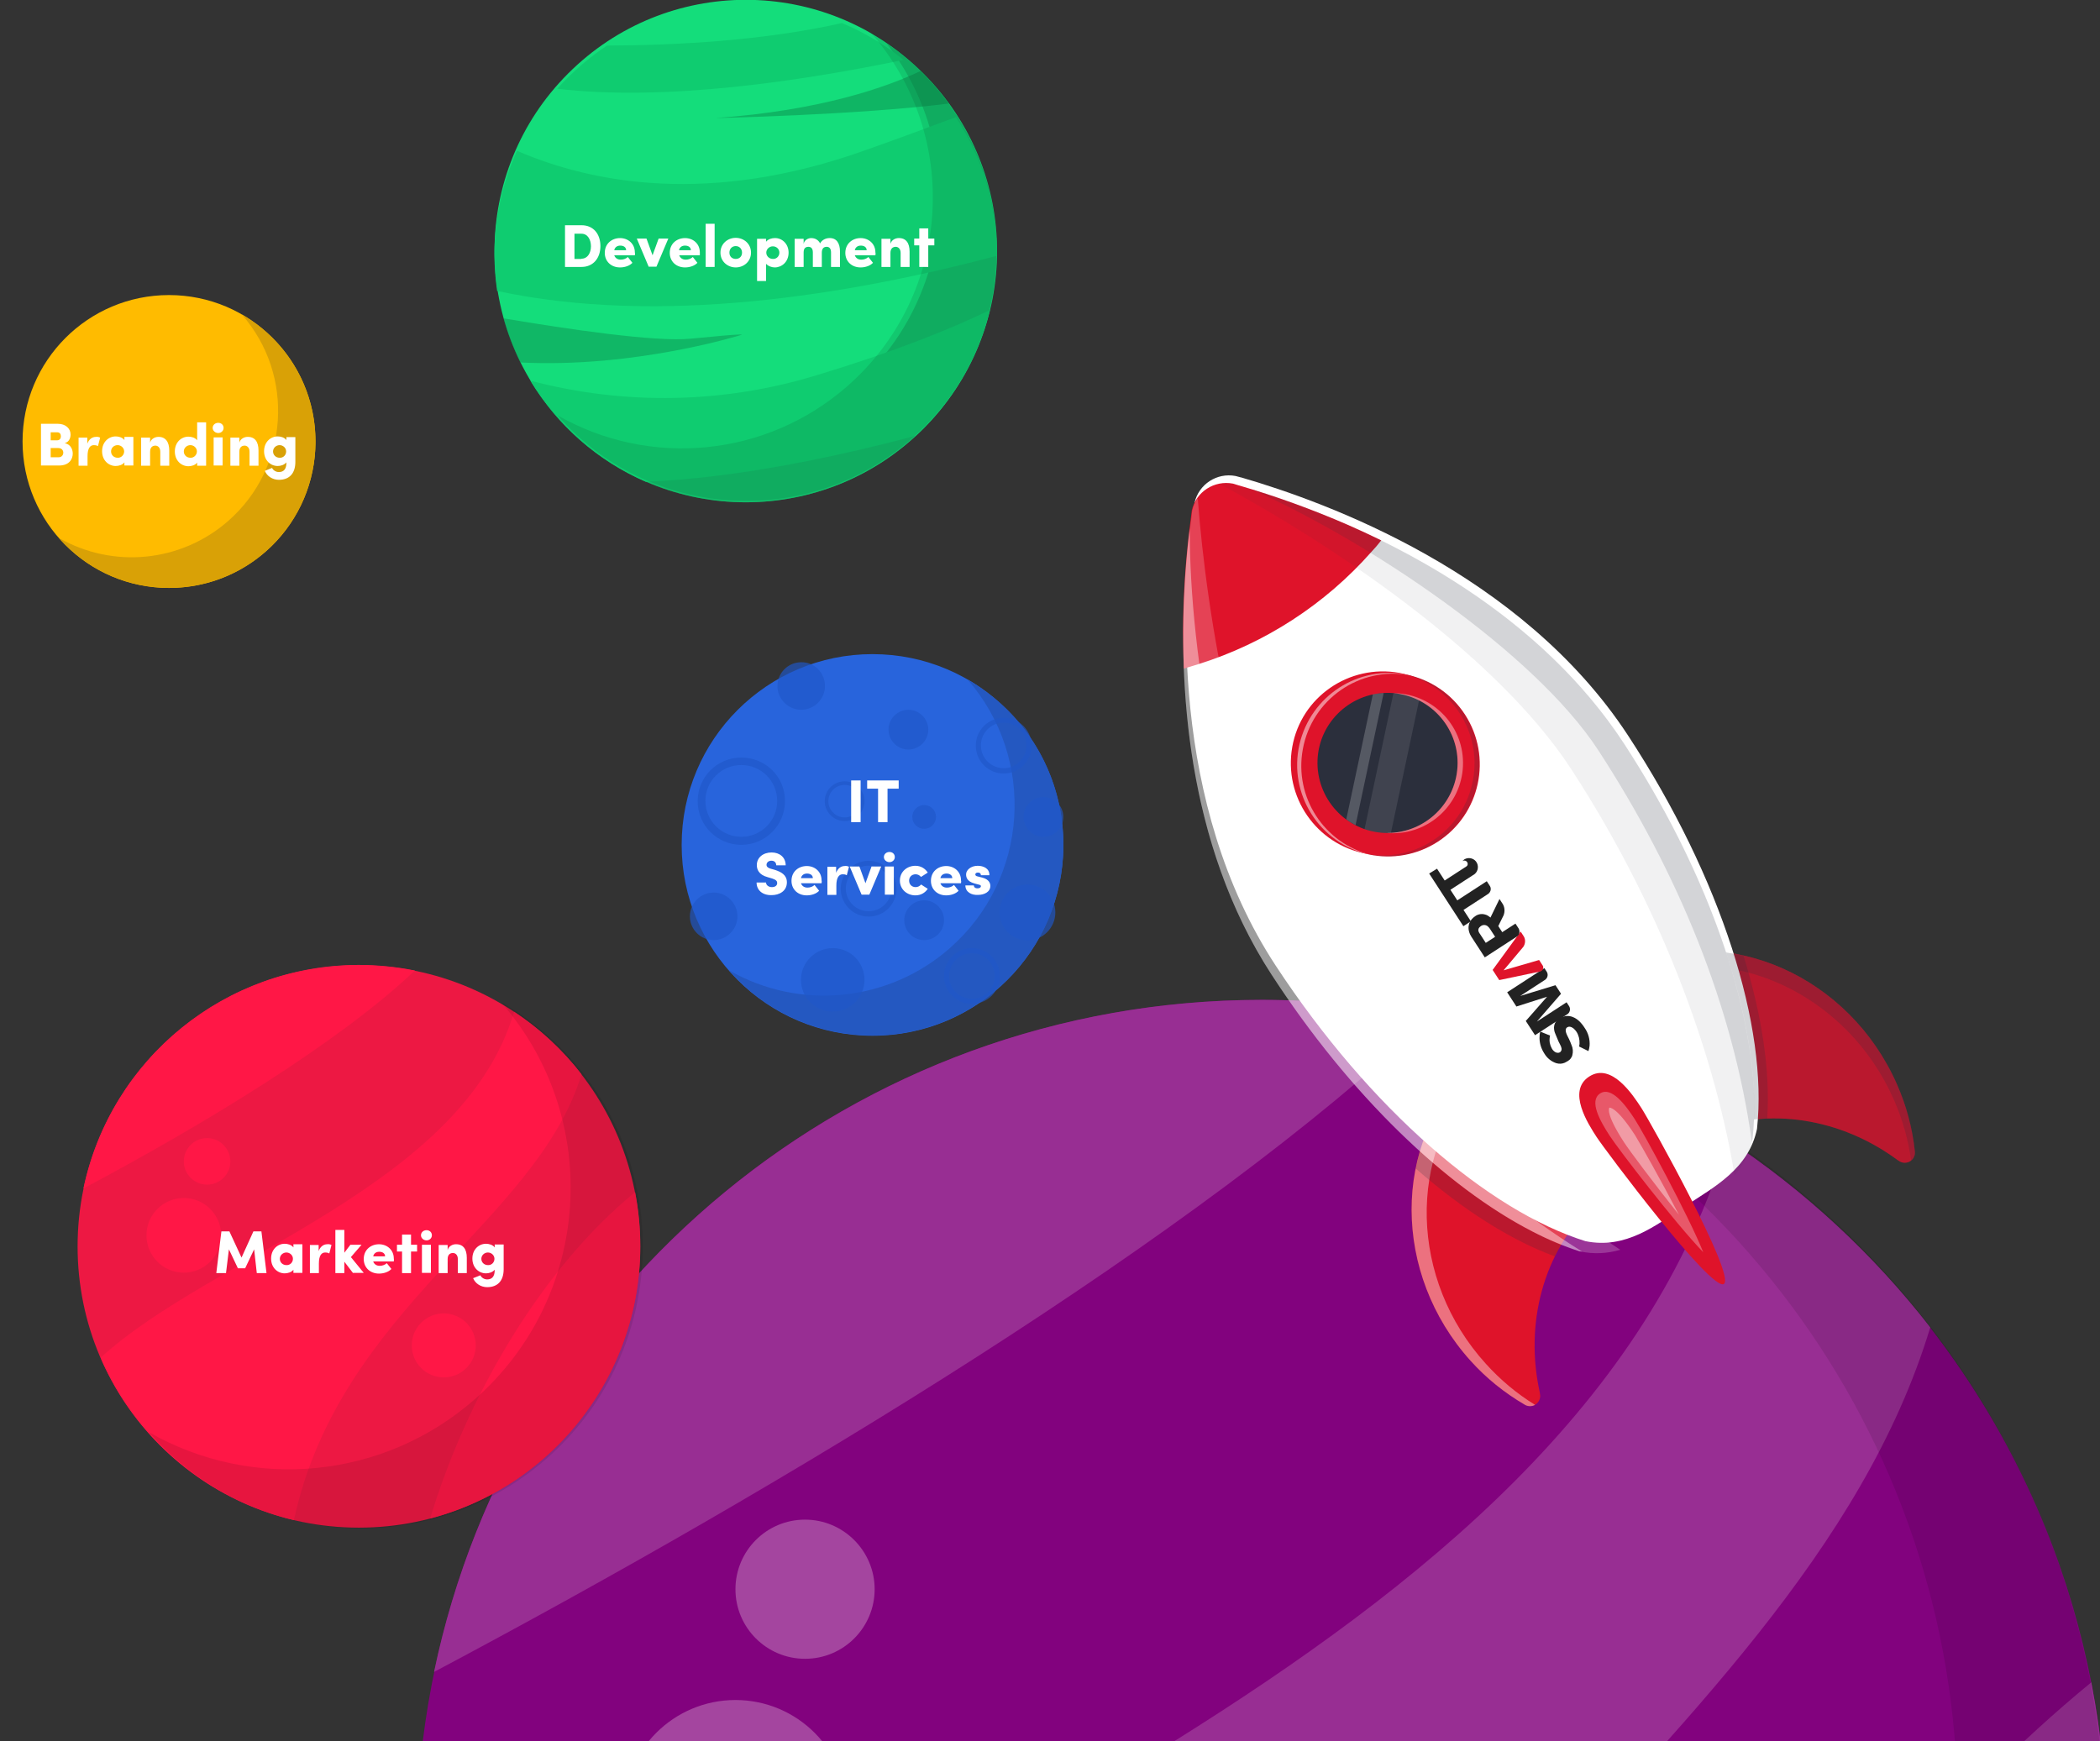 <?xml version="1.0" encoding="utf-8"?>
<!-- Generator: Adobe Illustrator 24.2.0, SVG Export Plug-In . SVG Version: 6.00 Build 0)  -->
<svg version="1.1" id="Layer_1" xmlns="http://www.w3.org/2000/svg" xmlns:xlink="http://www.w3.org/1999/xlink" x="0px" y="0px"
	 viewBox="0 0 866 718.1" enable-background="new 0 0 866 718.1" xml:space="preserve">
<rect x="0" y="0" width="866" height="718.1" fill="#333333" stroke="none"/>
<g id="Group_5718" transform="translate(11558 11258)">
	<g id="Group_5011" transform="translate(1206 1714.548)">
		<g transform="matrix(1, 0, 0, 1, -285.5, -320.05)">
			<circle id="Ellipse_678-3" fill="#2864DC" cx="-12118.7" cy="-12304" r="78.7"/>
		</g>
		<path id="Path_10021" fill="#2458C1" d="M-12365.1-12692.4c28.6,32.7,25.4,82.4-7.3,111c-25.2,22.1-61.7,25.8-90.9,9.1
			c28.6,32.7,78.3,36,111,7.3c32.7-28.6,36-78.3,7.3-111C-12350.8-12682.5-12357.6-12688-12365.1-12692.4z"/>
		<path id="Path_10052" opacity="0.676" fill="#2058C9" enable-background="new    " d="M-12458.3-12660.1c-10,0-18,8.1-18,18
			c0,10,8.1,18,18,18c10,0,18-8.1,18-18c0,0,0,0,0,0C-12440.2-12652.1-12448.3-12660.1-12458.3-12660.1z M-12458.3-12627.4
			c-8.1,0-14.8-6.6-14.8-14.8s6.6-14.8,14.8-14.8s14.8,6.6,14.8,14.8c0,0,0,0,0,0C-12443.5-12634-12450.1-12627.4-12458.3-12627.4
			L-12458.3-12627.4z"/>
		<path id="Path_10053" opacity="0.676" fill="#2058C9" enable-background="new    " d="M-12350.1-12676.5
			c-6.3,0-11.5,5.1-11.5,11.5c0,6.3,5.1,11.5,11.5,11.5c6.3,0,11.5-5.1,11.5-11.5c0,0,0,0,0,0
			C-12338.6-12671.4-12343.8-12676.5-12350.1-12676.5C-12350.1-12676.5-12350.1-12676.5-12350.1-12676.5z M-12350.1-12655.7
			c-5.2,0-9.4-4.2-9.4-9.4c0-5.2,4.2-9.4,9.4-9.4s9.4,4.2,9.4,9.4l0,0C-12340.7-12659.9-12344.9-12655.7-12350.1-12655.7z"/>
		<path id="Path_10054" opacity="0.676" fill="#2058C9" enable-background="new    " d="M-12363.2-12581.5
			c-6.3,0-11.5,5.1-11.5,11.5s5.1,11.5,11.5,11.5s11.5-5.1,11.5-11.5S-12356.9-12581.5-12363.2-12581.5L-12363.2-12581.5z
			 M-12363.2-12560.6c-5.2,0-9.4-4.2-9.4-9.4c0-5.2,4.2-9.4,9.4-9.4c5.2,0,9.4,4.2,9.4,9.4S-12358-12560.6-12363.2-12560.6z"/>
		<path id="Path_10055" opacity="0.676" fill="#2058C9" enable-background="new    " d="M-12405.8-12617.5
			c-6.3,0-11.5,5.1-11.5,11.5c0,6.3,5.1,11.5,11.5,11.5s11.5-5.1,11.5-11.5C-12394.3-12612.4-12399.5-12617.5-12405.8-12617.5
			L-12405.8-12617.5z M-12405.8-12596.7c-5.2,0-9.4-4.2-9.4-9.4c0-5.2,4.2-9.4,9.4-9.4s9.4,4.2,9.4,9.4
			C-12396.4-12600.9-12400.6-12596.7-12405.8-12596.7C-12405.8-12596.7-12405.8-12596.7-12405.8-12596.7L-12405.8-12596.7z"/>
		<path id="Path_10056" opacity="0.676" fill="#2058C9" enable-background="new    " d="M-12415.7-12650.3c-4.5,0-8.2,3.7-8.2,8.2
			c0,4.5,3.7,8.2,8.2,8.2c4.5,0,8.2-3.7,8.2-8.2S-12411.1-12650.3-12415.7-12650.3L-12415.7-12650.3z M-12415.7-12635.4
			c-3.7,0-6.7-3-6.7-6.7s3-6.7,6.7-6.7s6.7,3,6.7,6.7c0,0,0,0,0,0C-12409-12638.4-12412-12635.4-12415.7-12635.4L-12415.7-12635.4z"
			/>
		<path id="Path_10057" opacity="0.676" fill="#2058C9" enable-background="new    " d="M-12459.9-12594.6c0,5.4-4.4,9.8-9.8,9.8
			c-5.4,0-9.8-4.4-9.8-9.8c0-5.4,4.4-9.8,9.8-9.8l0,0C-12464.3-12604.4-12459.9-12600-12459.9-12594.6z"/>
		<path id="Path_10058" opacity="0.676" fill="#2058C9" enable-background="new    " d="M-12381.2-12671.6c0,4.5-3.7,8.2-8.2,8.2
			c-4.5,0-8.2-3.7-8.2-8.2c0-4.5,3.7-8.2,8.2-8.2C-12384.9-12679.8-12381.2-12676.1-12381.2-12671.6
			C-12381.2-12671.6-12381.2-12671.6-12381.2-12671.6z"/>
		<circle id="Ellipse_683" opacity="0.676" fill="#2058C9" enable-background="new    " cx="-12382.9" cy="-12593" r="8.2"/>
		<path id="Path_10059" opacity="0.676" fill="#2058C9" enable-background="new    " d="M-12378-12635.6c0,2.7-2.2,4.9-4.9,4.9
			s-4.9-2.2-4.9-4.9c0-2.7,2.2-4.9,4.9-4.9l0,0C-12380.2-12640.5-12378-12638.3-12378-12635.6z"/>
		<path id="Path_10060" opacity="0.676" fill="#2058C9" enable-background="new    " d="M-12407.5-12568.4c0,7.2-5.9,13.1-13.1,13.1
			c-7.2,0-13.1-5.9-13.1-13.1c0-7.2,5.9-13.1,13.1-13.1C-12413.3-12581.5-12407.5-12575.6-12407.5-12568.4
			C-12407.5-12568.4-12407.5-12568.4-12407.5-12568.4z"/>
		<path id="Path_10061" opacity="0.676" fill="#2058C9" enable-background="new    " d="M-12328.8-12596.2c0,6.3-5.1,11.5-11.5,11.5
			c-6.3,0-11.5-5.1-11.5-11.5c0-6.3,5.1-11.5,11.5-11.5S-12328.8-12602.6-12328.8-12596.2
			C-12328.8-12596.2-12328.8-12596.2-12328.8-12596.2z"/>
		<path id="Path_10062" opacity="0.676" fill="#2058C9" enable-background="new    " d="M-12325.5-12635.6c0,4.5-3.7,8.2-8.2,8.2
			c-4.5,0-8.2-3.7-8.2-8.2c0-4.5,3.7-8.2,8.2-8.2C-12329.2-12643.8-12325.5-12640.1-12325.5-12635.6
			C-12325.5-12635.6-12325.5-12635.6-12325.5-12635.6z"/>
		<path id="Path_10063" opacity="0.676" fill="#2058C9" enable-background="new    " d="M-12423.8-12689.6c0,5.4-4.4,9.8-9.8,9.8
			c-5.4,0-9.8-4.4-9.8-9.8c0-5.4,4.4-9.8,9.8-9.8c0,0,0,0,0,0C-12428.2-12699.5-12423.8-12695.1-12423.8-12689.6L-12423.8-12689.6z"
			/>
	</g>
	<g>
		<g id="Mask_Group_7" transform="translate(-8995.9 -12941.809)">
			<g id="Group_5003" transform="translate(9960.186 14666.692)">
				<g id="Group_5002" transform="translate(0 0)">
					<g transform="matrix(1, 0, 0, 1, -43.79, -330.38)">
						<path id="Path_10081-2" fill="#82027E" d="M-12204.7-12138c136.1-136.1,356.9-136.1,493,0c136.1,136.1,136.1,356.9,0,493
							s-356.9,136.1-493,0S-12340.8-12001.9-12204.7-12138z"/>
					</g>
					<g transform="matrix(1, 0, 0, 1, -43.79, -330.38)">
						<path id="Path_10034-3" fill="#982E93" d="M-11616.1-11958.6c-119.9,98.4-210.3,259.8-253.8,404.5
							c149.8-39.1,260.3-175.3,260.3-337.3C-11609.6-11914-11611.8-11936.5-11616.1-11958.6z M-11958.2-12240.1
							c-168.1,0-308.3,118.9-341.3,277.2c145-77,315.6-179.8,410.8-270.3C-11911.6-12237.8-11934.9-12240.1-11958.2-12240.1z
							 M-11766-12182.4c-63.6,216.4-375.1,302.7-512.4,428.8c43.1,99.9,131.6,175.6,239.5,201.2c57.2-263.7,301.1-369.9,356.4-552.6
							C-11705.9-12135.1-11734.1-12161.3-11766-12182.4L-11766-12182.4z"/>
					</g>
					<path id="Path_10035" fill="#A4459F" d="M-12190.3-12356.1c-15.9,0-28.7,12.9-28.7,28.7c0,15.9,12.9,28.7,28.7,28.7
						c15.9,0,28.7-12.9,28.7-28.7c0,0,0,0,0,0C-12161.6-12343.2-12174.5-12356.1-12190.3-12356.1
						C-12190.3-12356.1-12190.3-12356.1-12190.3-12356.1z M-12219-12281.7c-25.5,0-46.2,20.7-46.2,46.2c0,25.5,20.7,46.2,46.2,46.2
						c25.5,0,46.2-20.7,46.2-46.2S-12193.5-12281.7-12219-12281.7L-12219-12281.7z M-11897.1-12138.6c-22,0-39.8,17.8-39.8,39.8
						c0,22,17.8,39.8,39.8,39.8c22,0,39.8-17.8,39.8-39.8C-11857.3-12120.8-11875.1-12138.6-11897.1-12138.6
						C-11897.1-12138.6-11897.1-12138.6-11897.1-12138.6L-11897.1-12138.6z"/>
				</g>
				<path id="Path_10046" opacity="0.1" enable-background="new    " d="M-11959-12569.3c141.4,44.4,244,176.5,244,332.6
					c0,192.5-156.1,348.6-348.6,348.6c-14.6,0-29.2-0.9-43.7-2.7c33.8,10.6,69.1,16,104.6,16c192.5,0,348.6-156.1,348.6-348.6
					C-11654-12401.2-11787.1-12547.8-11959-12569.3z"/>
			</g>
		</g>
	</g>
	<g id="Group_5012" transform="translate(937 1569.279)">
		<g transform="matrix(1, 0, 0, 1, -16.5, -174.78)">
			<circle id="Ellipse_678-4" fill="#FFBB00" cx="-12408.8" cy="-12470.4" r="60.4"/>
		</g>
		<path id="Path_10021-2" fill="#D9A106" d="M-12395.3-12697.6c22,25.1,19.5,63.2-5.6,85.2c-19.4,17-47.4,19.8-69.8,7
			c22,25.1,60.1,27.6,85.2,5.7c25.1-22,27.6-60.1,5.7-85.2C-12384.3-12690-12389.5-12694.3-12395.3-12697.6z"/>
	</g>
	<g id="Group_5048" transform="translate(921 1806.915)">
		<g transform="matrix(1, 0, 0, 1, -0.5, -412.42)">
			<path id="Path_10064-2" fill="#ED1843" d="M-12330.5-12254.4c64.1,0,116,51.9,116,116c0,64.1-51.9,116-116,116
				c-64.1,0-116-51.9-116-116C-12446.5-12202.5-12394.5-12254.4-12330.5-12254.4z"/>
		</g>
		<g transform="matrix(1, 0, 0, 1, -0.5, -412.42)">
			<path id="Path_10034-4" fill="#FF1746" d="M-12216.6-12160.8c-39.9,32.7-70,86.4-84.5,134.6
				C-12241.8-12041.8-12204.9-12100.7-12216.6-12160.8z M-12330.5-12254.5c-54.9,0-102.3,38.5-113.6,92.2
				c48.2-25.6,105-59.8,136.7-89.9C-12315-12253.7-12322.7-12254.5-12330.5-12254.5L-12330.5-12254.5z M-12266.5-12235.2
				c-21.2,72-124.8,100.7-170.5,142.7c14.5,33.6,44.1,58.4,79.7,67c19-87.7,100.2-123.1,118.6-183.9
				C-12246.5-12219.5-12255.9-12228.2-12266.5-12235.2L-12266.5-12235.2z"/>
		</g>
		<path id="Path_10035-2" fill="#FF1746" d="M-12393.6-12595.5c-5.3,0-9.6,4.3-9.6,9.6s4.3,9.6,9.6,9.6s9.6-4.3,9.6-9.6l0,0
			C-12384.1-12591.2-12388.3-12595.5-12393.6-12595.5z M-12403.2-12570.8c-8.5,0-15.4,6.9-15.4,15.4c0,8.5,6.9,15.4,15.4,15.4
			c8.5,0,15.4-6.9,15.4-15.4C-12387.8-12563.9-12394.7-12570.8-12403.2-12570.8L-12403.2-12570.8z M-12296-12523.2
			c-7.3,0-13.2,5.9-13.2,13.2c0,7.3,5.9,13.2,13.2,13.2c7.3,0,13.2-5.9,13.2-13.2C-12282.8-12517.2-12288.7-12523.2-12296-12523.2
			C-12296-12523.2-12296-12523.2-12296-12523.2L-12296-12523.2z"/>
		<path id="Path_10076" opacity="9.500000e-02" enable-background="new    " d="M-12272.5-12651.7c42.3,48.3,37.5,121.7-10.8,164
			c-37.3,32.7-91.2,38.1-134.3,13.5c42.3,48.3,115.7,53.2,164,10.9s53.2-115.7,10.9-164
			C-12251.2-12637-12261.3-12645.3-12272.5-12651.7z"/>
	</g>
	<g id="_6" transform="translate(1098 1414)">
		<g id="Group_4991" transform="translate(0 0)">
			<g transform="matrix(1, 0, 0, 1, -177.5, -19.5)">
				<path id="Path_10051-2" fill="#14DD7B" d="M-12244.2-12622.2c40.5-40.5,106-40.5,146.5,0c40.5,40.5,40.5,106,0,146.5
					c-40.5,40.5-106,40.5-146.5,0S-12284.7-12581.7-12244.2-12622.2C-12244.2-12622.2-12244.2-12622.2-12244.2-12622.2z"/>
			</g>
			<path id="Path_10003" opacity="0.415" fill="#0F9353" enable-background="new    " d="M-12290.5-12654.2
				c35.3,45.1,27.3,110.2-17.8,145.4c-35.4,27.7-84.6,29.4-121.9,4.2c35.3,45.1,100.4,53,145.4,17.8c45.1-35.3,53-100.4,17.8-145.4
				C-12273.5-12640.7-12281.5-12648.2-12290.5-12654.2L-12290.5-12654.2z"/>
			<g transform="matrix(1, 0, 0, 1, -177.5, -19.5)">
				<path id="Path_10004-2" fill="#0FCC70" d="M-12067.4-12547c0-0.1,0-0.3,0-0.4c0-20.2-5.9-39.9-16.9-56.8
					c-11.3,4.2-23.6,8.8-37.2,13.6c-64.2,23-112.8,13.7-143.8,0.3c-6.1,13.5-9.3,28.1-9.3,42.9c0,5,0.4,9.9,1.1,14.9
					C-12206.6-12518.1-12128.8-12530.7-12067.4-12547z"/>
			</g>
			<g transform="matrix(1, 0, 0, 1, -177.5, -19.5)">
				<path id="Path_10005-2" fill="#0FCC70" d="M-12141.2-12497.9c-38.5,11.9-79.6,12.7-118.6,2.4c11.2,18.5,27.8,33.1,47.6,41.7
					c37.4-1.5,78.7-10.3,111.4-19c15-13.9,25.6-31.9,30.5-51.8C-12086.9-12516.6-12109.8-12507.4-12141.2-12497.9z"/>
			</g>
			<g transform="matrix(1, 0, 0, 1, -177.5, -19.5)">
				<path id="Path_10006-2" fill="#0FCC70" d="M-12248.7-12615.9c44.5,5.3,101-3.2,142.8-11.9c-7.7-6.3-16.3-11.4-25.4-15.2
					c-32.2,7.3-68.8,9.2-96.9,9.3C-12235.7-12628.7-12242.6-12622.7-12248.7-12615.9z"/>
			</g>
			<path id="Path_10007" opacity="0.415" fill="#0B844A" enable-background="new    " d="M-12371.3-12532.3
				c-14.5,1.4-50.4-3.9-77.1-8.4c1.7,6.3,4.1,12.3,6.9,18.2c47.6,2.4,91.3-11.4,91.3-11.4S-12346.9-12534.7-12371.3-12532.3z"/>
			<path id="Path_10008" opacity="0.442" fill="#0B844A" enable-background="new    " d="M-12264.7-12629.3
				c-3.5-4.8-7.4-9.3-11.7-13.4c-13.5,6.4-40.7,16.3-84.7,19.4C-12361.1-12623.3-12302.9-12624.5-12264.7-12629.3z"/>
			<path id="Path_10078" opacity="9.500000e-02" enable-background="new    " d="M-12297-12658.7c37.7,43,33.4,108.3-9.6,146
				c-33.2,29.1-81.2,33.9-119.5,12c37.6,43,103,47.3,146,9.7c43-37.6,47.3-103,9.7-146C-12278.1-12645.7-12287-12653-12297-12658.7z
				"/>
		</g>
	</g>
	<g id="Group_5147" transform="translate(-14236.73 -1039.002) rotate(-33)">
		<g id="Group_5124" transform="translate(11568.156 10797.715)">
			<path id="Path_11112" fill="#DF132A" d="M-3343.4-17108.2c-1.5,9.5-4.5,18.7-8.8,27.2c-0.1,0.1-0.1,0.3-0.2,0.4
				c-0.9,1.6-2.6,2.4-4.4,2.1c-1.5-0.3-2.7-1.3-3.2-2.7c-0.1-0.1-0.1-0.3-0.2-0.4c-10.1-27-32.4-47.8-60.7-53.2l11.9-74.7
				C-3365-17201.2-3335.7-17155.8-3343.4-17108.2z"/>
			<path id="Path_11113" opacity="0.2" fill="#2B2F3C" enable-background="new    " d="M-3343.4-17108.2c-1.5,9.5-4.5,18.7-8.8,27.2
				c-0.1,0.1-0.1,0.3-0.2,0.4c-0.9,1.6-2.6,2.4-4.4,2.1c-1.5-0.3-2.7-1.3-3.2-2.7c-0.1-0.1-0.1-0.3-0.2-0.4
				c-10.1-27-32.4-47.8-60.7-53.2l11.9-74.7C-3365-17201.2-3335.7-17155.8-3343.4-17108.2z"/>
			<path id="Path_11114" fill="#DF132A" d="M-3553-17108.2c1.5,9.5,4.5,18.7,8.8,27.2c0.1,0.1,0.1,0.3,0.2,0.4
				c0.9,1.6,2.6,2.4,4.4,2.1c1.5-0.3,2.7-1.3,3.2-2.7c0.1-0.1,0.1-0.3,0.2-0.4c10.1-27,32.4-47.8,60.7-53.2l-11.9-74.7
				C-3531.3-17201.2-3560.6-17155.8-3553-17108.2z"/>
			<path id="Path_11115" opacity="0.4" fill="#FFFFFF" enable-background="new    " d="M-3548.4-17103.7c1.4,8.8,4,17.3,7.8,25.3
				c-1.4-0.1-2.7-0.9-3.4-2.1c-0.1-0.1-0.1-0.3-0.2-0.4c-4.3-8.6-7.3-17.7-8.8-27.2c-7.6-47.7,21.7-93,65.4-101.3l0.9,5.3
				C-3528.4-17194.1-3555.9-17150-3548.4-17103.7z"/>
			<path id="Path_11116" opacity="0.2" fill="#2B2F3C" enable-background="new    " d="M-3347.9-17103.7c-1.4,8.8-4,17.3-7.8,25.3
				c1.4-0.1,2.7-0.9,3.4-2.1c0.1-0.1,0.1-0.3,0.2-0.4c4.3-8.6,7.3-17.7,8.8-27.2c7.6-47.7-21.7-93-65.4-101.3l-0.9,5.3
				C-3367.9-17194.1-3340.5-17150-3347.9-17103.7z"/>
			<g transform="matrix(0.84, 0.54, -0.54, 0.84, -181.61, -501.59)">
				<path id="Path_11117-2" fill="#FFFFFF" d="M-11766.5-12421.1c38.6,59.5,57.3,121.1,52.6,162.7l0,0.1
					c-3.5,16.5-17.5,23.8-29.8,31.8c-12.3,8-24.6,17.8-41.3,14.3c-39.9-12.7-88.6-54.8-127.3-114.3c-43.8-67.4-38-152.9-33-188.9
					c0.1-0.9,0.2-1.7,0.3-2.5c1.8-7.7,9.3-12.5,17-11c0.7,0.2,1.5,0.4,2.2,0.6c0,0,0.1,0,0.1,0
					C-11890.8-12518-11810.3-12488.5-11766.5-12421.1z"/>
			</g>
			<path id="Path_11118" opacity="0.2" fill="#2B2F3C" enable-background="new    " d="M-3495.6-17128c-1.6,0.8-3.2,1.7-4.8,2.7
				c-11.6-15.5-21.3-36.6-28.4-61.7l5.3-5l0,0C-3516.6-17166.2-3507-17144.2-3495.6-17128z"/>
			<path id="Path_11119" opacity="0.2" fill="#2B2F3C" enable-background="new    " d="M-3400.8-17128c1.6,0.8,3.2,1.7,4.8,2.7
				c11.6-15.5,21.3-36.6,28.4-61.7l-5.3-5l0,0C-3379.7-17166.2-3389.3-17144.2-3400.8-17128z"/>
			<path id="Path_11120" fill="#DF132A" d="M-3399.6-17412c-2,0.7-4,1.3-6.1,1.8c-27.7,7.7-57.1,7.7-84.8,0
				c-2.1-0.6-4.1-1.2-6.2-1.8c2.7-4.5,5.4-8.8,8-12.9c8.7-13.3,18.3-26,28.7-38.1c0.6-0.7,1.1-1.3,1.6-1.9c5.6-5.5,14.6-5.5,20.3,0
				c0.5,0.6,1,1.2,1.5,1.8c0,0,0,0.1,0.1,0.1c10.4,12.1,20,24.8,28.8,38.1C-3405-17420.8-3402.3-17416.5-3399.6-17412z"/>
			<g id="Group_5121" transform="translate(94.955 289.078)">
				<path id="Path_11127" fill="#DF132A" d="M-3532.1-17446.3c0,6.4-4.9,79.4-11,79.4c-6.1,0-11-73.1-11-79.4c0-6.4,0-22.6,11-22.6
					S-3532.1-17452.6-3532.1-17446.3z"/>
				<path id="Path_11128" opacity="0.296" fill="#FFFFFF" enable-background="new    " d="M-3543.1-17382.5
					c-3.2-16.5-6.2-54.6-6.2-61.4c0-7.2,0.6-16.7,6.2-16.7c5.5,0,6.2,9.5,6.2,16.7C-3536.9-17437.1-3539.9-17399-3543.1-17382.5z"/>
				<path id="Path_11129" opacity="0.4" fill="#FFFFFF" enable-background="new    " d="M-3543.1-17400.9
					c-1.6-16.7-2.7-33.1-2.7-37.5c0-14.3,2.6-15.2,2.7-15.2c0,0,2.7,0.9,2.7,15.2C-3540.5-17434-3541.5-17417.6-3543.1-17400.9z"/>
			</g>
			<g id="Group_5122" transform="translate(111.516 1.086)">
				<path id="Path_11130" opacity="7.000000e-02" fill="#2B2F3C" enable-background="new    " d="M-3472.8-17287.6
					c0,71-18,132.8-44.5,165.2l-0.1,0c-3.9,3.9-8.8,6.8-14.2,8.4c18.2-41.3,34.8-103.8,34.8-176.9c0-58.9-34.2-135.4-57.5-178
					c1.7,0.7,3.3,1.7,4.6,3c0.5,0.5,1,1.1,1.5,1.8c0,0,0.1,0.1,0.1,0.1C-3524.2-17436.6-3472.8-17368-3472.8-17287.6z"/>
				<path id="Path_11131" opacity="0.15" fill="#2B2F3C" enable-background="new    " d="M-3472.8-17287.6
					c0,59.7-12.7,112.9-32.5,147.5c-3.5,6.2-7.5,12.1-12,17.6l-0.1,0c-0.2,0.2-0.4,0.4-0.6,0.6c23.9-51.2,34.8-109.1,34.8-169.6
					c0-48.4-32.7-124.7-61.6-168.8c3.9,4.6,8.3,10.1,13,16.4C-3506.3-17409.7-3472.8-17352.5-3472.8-17287.6z"/>
			</g>
			<g id="Group_5123" transform="translate(19.108 1.086)">
				<path id="Path_11132" opacity="0.2" fill="#FFFFFF" enable-background="new    " d="M-3554.2-17287.6c0,71,18,132.8,44.5,165.2
					l0.1,0c3.9,3.9,8.8,6.8,14.2,8.4c-18.2-41.3-34.8-103.8-34.8-176.9c0-58.9,34.2-135.4,57.5-178c-1.7,0.7-3.3,1.7-4.6,3
					c-0.5,0.5-1,1.1-1.5,1.8c0,0-0.1,0.1-0.1,0.1C-3502.7-17436.6-3554.2-17368-3554.2-17287.6z"/>
				<path id="Path_11133" opacity="0.4" fill="#FFFFFF" enable-background="new    " d="M-3554.2-17287.6
					c0,59.7,12.7,112.9,32.5,147.5c3.5,6.2,7.5,12.1,12,17.6l0.1,0c0.2,0.2,0.4,0.4,0.6,0.6c-23.9-51.2-34.8-109.1-34.8-169.6
					c0-48.4,32.7-124.7,61.6-168.8c-3.9,4.6-8.3,10.1-13,16.4C-3520.6-17409.7-3554.2-17352.5-3554.2-17287.6z"/>
			</g>
			<g id="Group_5134" transform="translate(68.635 98.05)">
				<path id="Path_11121" fill="#DF132A" d="M-3554.2-17431c0-20.9,17-37.9,37.9-37.9c20.9,0,37.9,17,37.9,37.9
					c0,20.9-17,37.9-37.9,37.9c0,0,0,0,0,0C-3537.2-17393.1-3554.2-17410.1-3554.2-17431z"/>
				<g id="Group_5133" transform="translate(0.003)">
					<path id="Path_11122" fill="#DF132A" d="M-3543.8-17405c-15.2-14.4-15.9-38.3-1.6-53.6s38.3-15.9,53.6-1.6
						c15.2,14.4,15.9,38.3,1.6,53.6c-0.3,0.3-0.5,0.5-0.8,0.8C-3505.5-17391.3-3528.9-17390.9-3543.8-17405z"/>
					<path id="Path_11123" opacity="0.5" fill="#FFFFFF" enable-background="new    " d="M-3489.5-17457.8c0.3,0.3,0.5,0.5,0.8,0.8
						c-15.2-14.4-39.2-13.7-53.6,1.6c-13.8,14.6-13.8,37.4,0,52c-0.3-0.3-0.5-0.5-0.8-0.8c-14.6-15-14.3-39,0.7-53.6
						C-3527.6-17472.1-3504.2-17472.1-3489.5-17457.8L-3489.5-17457.8z"/>
					<path id="Path_11124" opacity="0.2" fill="#2B2F3C" enable-background="new    " d="M-3543.1-17404.2c-0.3-0.3-0.5-0.5-0.8-0.8
						c15.2,14.4,39.2,13.7,53.6-1.6c13.8-14.6,13.8-37.4,0-52c0.3,0.3,0.5,0.5,0.8,0.8c14.7,14.9,14.6,38.9-0.3,53.6
						C-3504.5-17389.6-3528.3-17389.6-3543.1-17404.2L-3543.1-17404.2z"/>
					<path id="Path_11125" fill="#2B2F3C" d="M-3532.8-17408.1c-13-9.2-16-27.3-6.8-40.3c9.2-13,27.3-16,40.3-6.8
						c13,9.2,16,27.3,6.8,40.3c0,0,0,0,0,0C-3501.8-17401.9-3519.8-17398.9-3532.8-17408.1z"/>
					<path id="Path_11126" opacity="0.4" fill="#FFFFFF" enable-background="new    " d="M-3490.7-17413.6c-9.3,13-27.3,16-40.3,6.8
						c-0.3-0.2-0.6-0.4-0.9-0.7c13.3,8.7,31.2,5,40-8.3c8.3-12.6,5.4-29.4-6.5-38.7c0.3,0.2,0.6,0.4,0.9,0.6
						C-3484.5-17444.6-3481.4-17426.6-3490.7-17413.6z"/>
					<path id="Path_11134" opacity="0.2" fill="#FFFFFF" enable-background="new    " d="M-3501.7-17456.7l-39.4,39.4
						c-0.7-1.3-1.4-2.7-1.9-4.1l37.3-37.3C-3504.3-17458.1-3503-17457.4-3501.7-17456.7z"/>
					<path id="Path_11135" opacity="0.1" fill="#FFFFFF" enable-background="new    " d="M-3491.1-17446.2L-3491.1-17446.2
						l-39.5,39.5c-0.7-0.4-1.5-0.9-2.2-1.4c-2.3-1.6-4.4-3.6-6.1-5.8l40.5-40.5C-3495.4-17452.2-3492.9-17449.4-3491.1-17446.2z"/>
				</g>
			</g>
		</g>
		<g id="Group_5132" transform="translate(11664.086 11077.825) rotate(-90)">
			<path id="Path_453" fill="#222222" d="M17485.9-3538.2c-1.7,2.9-5.2,3.3-6.1,3.4c-0.6,0.1-1.3,0.1-2,0.1
				c-2.6,0.1-5.2-0.7-7.3-2.3c-0.6-0.5-1.1-1-1.6-1.6l3.7-2.2c0.3,0.3,0.6,0.6,0.9,0.8c1.4,1,3.1,1.6,4.8,1.6c0.5,0,1-0.1,1.5-0.2
				c0.1,0,2.1-0.5,2.1-2c0-1.7-2.6-1.8-4.3-2c-0.9-0.1-1.9-0.3-2.8-0.5c-1.4-0.2-2.7-0.9-3.7-2c-0.4-0.4-0.6-0.9-0.8-1.4
				c-0.2-0.5-0.2-1.1-0.2-1.6c0-0.4,0.1-0.9,0.1-1.3c0.2-1.2,0.8-2.2,1.7-3c1.7-1.4,3.9-2.1,6.1-2c2.3,0,4.5,0.6,6.4,1.8
				c0.8,0.5,1.5,1.1,2.1,1.7l-3.6,2.5c-0.9-0.9-2-1.7-3.3-2c-0.6-0.2-1.2-0.2-1.8-0.3c-2,0-2.9,1.1-2.9,2c0,0.4,0.2,0.7,0.4,1
				c0.7,0.7,1.7,0.7,3.6,0.9c1.1,0.2,2.2,0.4,3.3,0.6c0.7,0.1,3.2,0.6,4.2,2.9c0.3,0.6,0.4,1.3,0.4,2
				C17486.6-3540,17486.4-3539,17485.9-3538.2"/>
			<path id="Path_454" fill="#222222" d="M17503.3-3537.9v-11.9l-4.2,14.6h-4.2l-4.2-14.6v14.6h-2c-1.4-0.1-2.4-1.3-2.3-2.6v-15.7h7
				l3.6,12.8l3.5-12.8h7v18.3h-1.9C17504.2-3535.3,17503.2-3536.5,17503.3-3537.9C17503.3-3537.8,17503.3-3537.9,17503.3-3537.9"/>
			<path id="Path_455" fill="#DF132A" d="M17515.9-3549.8l-4.4,14.6h-2.5c-0.9,0.1-1.7-0.6-1.8-1.5c0-0.3,0-0.7,0.2-1l6.1-15.8h5
				l7,18.3h-2.5c-1.5-0.1-2.8-1.1-3.4-2.5L17515.9-3549.8z"/>
			<path id="Path_456" fill="#222222" d="M17566.1-3553.8h-25.9v3.7l5.6,0v11.8c-0.1,1.4,0.9,2.6,2.2,2.7c0,0,0,0,0,0h2.5v-14.5h5.2
				v11.9c0.2,2,2.1,3.5,4.1,3.3c1.8-0.2,3.2-1.7,3.3-3.5c0-0.4-0.1-0.8-0.2-1.2c0,0.1,0,0.1,0,0.2c0,0.7-0.6,1.3-1.4,1.3
				c-0.7,0-1.3-0.5-1.3-1.2v-10.7h5.8L17566.1-3553.8z"/>
			<path id="Path_457" fill="#222222" d="M17534.9-3537.5l-2.5-4.2h-3v6.5h-2.4c-1.4-0.1-2.5-1.2-2.4-2.6v-15.6h8.6
				c0.5,0,1.1,0,1.6,0c0.9,0,3.9,0.2,5.4,2.8c0.5,0.9,0.8,2,0.8,3.1c0.1,1.4-0.5,2.8-1.5,3.7c-0.3,0.3-0.6,0.5-0.9,0.7
				c-0.5,0.2-1,0.5-1.5,0.6l4.4,7.3h-2.6C17537.3-3535.3,17535.8-3536.2,17534.9-3537.5 M17533.5-3549.8h-4.1v4.6h4
				c0.4,0,0.9-0.1,1.3-0.2c1-0.3,1.7-1.3,1.6-2.4C17536.2-3550.1,17534.3-3549.8,17533.5-3549.8"/>
		</g>
	</g>
	<g enable-background="new    ">
		<path fill="#FFFFFF" d="M-11452.1-10732.9l-1.1-9.8l-3.7,7.8h-3l-3.7-7.8l-1.2,9.8h-4l2.1-17.2h3.3l5,10.8l4.9-10.8h3.3l2.1,17.2
			H-11452.1z"/>
		<path fill="#FFFFFF" d="M-11433.3-10744.6v11.6h-3.7v-1.3c-0.8,1.1-2.4,1.5-3.6,1.5c-2.9,0-5.6-2.3-5.6-6.1s2.7-6.1,5.6-6.1
			c1.2,0,2.8,0.4,3.6,1.5v-1.3H-11433.3z M-11437.2-10738.8c0-1.5-1.3-2.6-2.7-2.6c-1.4,0-2.7,1.1-2.7,2.6s1.2,2.6,2.7,2.6
			C-11438.4-10736.1-11437.2-10737.3-11437.2-10738.8z"/>
		<path fill="#FFFFFF" d="M-11421.3-10744.5l-0.9,3.5c-0.7-0.4-1.3-0.4-1.7-0.4c-1.5,0-2.6,1.2-2.6,4.6v3.9h-3.7v-11.6h3.6v2.5
			c0.7-1.9,2.1-2.8,3.5-2.8C-11422.5-10744.9-11421.9-10744.8-11421.3-10744.5z"/>
		<path fill="#FFFFFF" d="M-11412.4-10732.9l-3.6-4.7v4.7h-3.7v-17.8h3.7v9.4l2.5-3.3h4.6l-4.4,5.1l5.3,6.5H-11412.4z"/>
		<path fill="#FFFFFF" d="M-11395.6-10737.7h-8.5c0.4,1.1,1.3,1.8,2.7,1.8c1.1,0,2.2-0.4,2.9-1.1l1.9,2.4c-1.1,1.2-3.1,1.9-5.1,1.9
			c-3.7,0-6.3-2.5-6.3-6c0-3.8,2.9-6.1,6.3-6.1c3.3,0,6.1,2.3,6.1,5.9C-11395.5-10738.7-11395.6-10738.2-11395.6-10737.7z
			 M-11399.2-10739.8c0-1.2-1-1.9-2.4-1.9c-1.1,0-2.2,0.5-2.5,1.9H-11399.2z"/>
		<path fill="#FFFFFF" d="M-11386-10741.8h-2.5v8.9h-3.7v-8.9h-2.1v-2.8h2.1v-4.2h3.7v4.2h2.5V-10741.8z"/>
		<path fill="#FFFFFF" d="M-11384.4-10748.5c0-1.2,1-2.1,2.3-2.1s2.2,0.9,2.2,2.1c0,1.2-1,2.1-2.2,2.1
			S-11384.4-10747.3-11384.4-10748.5z M-11384-10744.6h3.7v11.6h-3.7V-10744.6z"/>
		<path fill="#FFFFFF" d="M-11365.5-10739.2v6.3h-3.7v-5.8c0-1.8-1.1-2.5-2-2.5c-1,0-2.2,0.5-2.2,2.5v5.8h-3.7v-11.6h3.7v2.1
			c0.4-1.7,2.2-2.4,3.3-2.4C-11367-10744.9-11365.5-10742.8-11365.5-10739.2z"/>
		<path fill="#FFFFFF" d="M-11350.3-10744.6v10.1c0,4.9-2.6,7.4-6.8,7.4c-2.6,0-4.9-1.5-5.8-3.7l3-1.2c0.4,0.9,1.5,1.7,2.8,1.7
			c1.9,0,3.1-1.1,3.1-3.8v-0.2c-0.9,1.1-2.4,1.5-3.6,1.5c-2.9,0-5.6-2.3-5.6-6.1s2.7-6.1,5.6-6.1c1.2,0,2.8,0.4,3.6,1.5v-1.2
			H-11350.3z M-11354.1-10738.8c0-1.5-1.3-2.6-2.7-2.6c-1.4,0-2.7,1.1-2.7,2.6s1.2,2.6,2.7,2.6
			C-11355.3-10736.1-11354.1-10737.3-11354.1-10738.8z"/>
	</g>
	<g enable-background="new    ">
		<path fill="#FFFFFF" d="M-11207-10936.1h3.9v17.2h-3.9V-10936.1z"/>
		<path fill="#FFFFFF" d="M-11187.5-10932.7h-4.5v13.8h-3.9v-13.8h-4.5v-3.4h13V-10932.7z"/>
	</g>
	<g enable-background="new    ">
		<path fill="#FFFFFF" d="M-11246-10894h3.9c0,1.1,1.1,1.9,2.4,1.9c1.3,0,2.2-0.6,2.2-1.7c0-0.7-0.4-1.3-1.9-1.8l-2-0.6
			c-3.8-1-4.5-3.3-4.5-5c0-3.1,2.6-5.2,6.1-5.2c3.3,0,5.8,2,5.8,5.3h-3.9c0-1-0.6-1.9-2-1.9c-1.2,0-2,0.8-2,1.7
			c0,0.4,0.1,1.1,1.7,1.6l1.8,0.5c2.4,0.8,4.9,2,4.9,5.1c0,3.7-3.2,5.3-6.3,5.3C-11243.5-10888.7-11246-10890.8-11246-10894z"/>
		<path fill="#FFFFFF" d="M-11219.2-10893.7h-8.5c0.4,1.1,1.3,1.8,2.7,1.8c1.1,0,2.2-0.4,2.9-1.1l1.9,2.4c-1.1,1.2-3.1,1.9-5.1,1.9
			c-3.7,0-6.3-2.5-6.3-6c0-3.8,2.9-6.1,6.3-6.1c3.3,0,6.1,2.3,6.1,5.9C-11219.1-10894.7-11219.1-10894.2-11219.2-10893.7z
			 M-11222.8-10895.8c0-1.2-1-1.9-2.4-1.9c-1.1,0-2.2,0.5-2.5,1.9H-11222.8z"/>
		<path fill="#FFFFFF" d="M-11207.9-10900.5l-0.9,3.5c-0.7-0.4-1.3-0.4-1.7-0.4c-1.4,0-2.6,1.2-2.6,4.6v3.9h-3.7v-11.6h3.6v2.5
			c0.7-1.9,2.1-2.8,3.5-2.8C-11209.1-10900.9-11208.5-10900.8-11207.9-10900.5z"/>
		<path fill="#FFFFFF" d="M-11194.6-10900.6l-4.9,11.6h-3.2l-4.9-11.6h4l2.5,6.9l2.5-6.9H-11194.6z"/>
		<path fill="#FFFFFF" d="M-11193.5-10904.5c0-1.2,1-2.1,2.3-2.1s2.2,0.9,2.2,2.1c0,1.2-1,2.1-2.2,2.1
			S-11193.5-10903.3-11193.5-10904.5z M-11193.1-10900.6h3.7v11.6h-3.7V-10900.6z"/>
		<path fill="#FFFFFF" d="M-11186.9-10894.8c0-3.7,3-6.1,6.4-6.1c2.2,0,4,1.1,5.1,2.8l-2.8,1.8c-0.5-0.7-1.4-1.1-2.2-1.1
			c-1.7,0-2.7,1.2-2.7,2.6c0,1.5,1,2.7,2.7,2.7c0.8,0,1.8-0.4,2.2-1.1l2.8,1.8c-1.1,1.6-2.8,2.7-5.1,2.7
			C-11183.9-10888.7-11186.9-10891.1-11186.9-10894.8z"/>
		<path fill="#FFFFFF" d="M-11161.7-10893.7h-8.5c0.4,1.1,1.3,1.8,2.7,1.8c1.1,0,2.2-0.4,2.9-1.1l1.9,2.4c-1.1,1.2-3.1,1.9-5.1,1.9
			c-3.7,0-6.3-2.5-6.3-6c0-3.8,2.9-6.1,6.3-6.1c3.3,0,6.1,2.3,6.1,5.9C-11161.6-10894.7-11161.6-10894.2-11161.7-10893.7z
			 M-11165.3-10895.8c0-1.2-1-1.9-2.4-1.9c-1.1,0-2.2,0.5-2.5,1.9H-11165.3z"/>
		<path fill="#FFFFFF" d="M-11159.9-10892.8h3.5c0,0.6,0.4,1.2,1.5,1.2c0.8,0,1.4-0.3,1.4-0.9c0-0.4-0.3-0.5-1.1-0.7l-1.5-0.4
			c-3.4-0.9-3.5-2.9-3.5-3.8c0-1.7,1.9-3.5,4.8-3.5c2.2,0,4.9,1,4.8,3.9h-3.5c0-0.8-0.5-1.1-1.2-1.1c-0.6,0-1.1,0.2-1.1,0.8
			c0,0.4,0.4,0.7,1,0.8l2,0.5c2.9,0.8,3.2,2.6,3.2,3.4c0,2.6-2.7,3.7-5,3.7C-11157.4-10888.7-11159.9-10890.1-11159.9-10892.8z"/>
	</g>
	<g enable-background="new    ">
		<path fill="#FFFFFF" d="M-11325-11165.1h6.8c5,0,7.8,3.7,7.8,8.6c0,4.9-2.9,8.6-7.8,8.6h-6.8V-11165.1z M-11318.2-11151.3
			c2.6,0,3.9-2.5,3.9-5.1c0-2.7-1.3-5.2-3.9-5.2h-2.9v10.4H-11318.2z"/>
		<path fill="#FFFFFF" d="M-11296.2-11152.7h-8.5c0.4,1.1,1.3,1.8,2.7,1.8c1.1,0,2.2-0.4,2.9-1.1l1.9,2.4c-1.1,1.2-3.1,1.9-5.1,1.9
			c-3.7,0-6.3-2.5-6.3-6c0-3.8,2.9-6.1,6.3-6.1c3.3,0,6.1,2.3,6.1,5.9C-11296.1-11153.7-11296.1-11153.2-11296.2-11152.7z
			 M-11299.8-11154.8c0-1.2-1-1.9-2.4-1.9c-1.1,0-2.2,0.5-2.5,1.9H-11299.8z"/>
		<path fill="#FFFFFF" d="M-11282.4-11159.6l-4.9,11.6h-3.2l-4.9-11.6h4l2.5,6.9l2.5-6.9H-11282.4z"/>
		<path fill="#FFFFFF" d="M-11269.4-11152.7h-8.5c0.4,1.1,1.3,1.8,2.7,1.8c1.1,0,2.2-0.4,2.9-1.1l1.9,2.4c-1.1,1.2-3.1,1.9-5.1,1.9
			c-3.7,0-6.3-2.5-6.3-6c0-3.8,2.9-6.1,6.3-6.1c3.3,0,6.1,2.3,6.1,5.9C-11269.4-11153.7-11269.4-11153.2-11269.4-11152.7z
			 M-11273.1-11154.8c0-1.2-1-1.9-2.4-1.9c-1.1,0-2.2,0.5-2.5,1.9H-11273.1z"/>
		<path fill="#FFFFFF" d="M-11267-11165.7h3.7v17.8h-3.7V-11165.7z"/>
		<path fill="#FFFFFF" d="M-11260.9-11153.8c0-3.7,3-6.1,6.3-6.1s6.3,2.4,6.3,6.1c0,3.7-3,6.1-6.3,6.1
			S-11260.9-11150.1-11260.9-11153.8z M-11252-11153.8c0-1.6-1.1-2.7-2.6-2.7s-2.6,1.1-2.6,2.7s1.1,2.6,2.6,2.6
			S-11252-11152.2-11252-11153.8z"/>
		<path fill="#FFFFFF" d="M-11232.8-11153.8c0,3.8-2.8,6.1-5.7,6.1c-1.2,0-2.7-0.5-3.6-1.5v7.1h-3.7v-17.4h3.7v1.2
			c0.9-1.1,2.4-1.5,3.6-1.5C-11235.6-11159.9-11232.8-11157.5-11232.8-11153.8z M-11236.6-11153.8c0-1.5-1.2-2.6-2.7-2.6
			c-1.4,0-2.7,1.1-2.7,2.6c0,1.5,1.3,2.6,2.7,2.6C-11237.8-11151.1-11236.6-11152.3-11236.6-11153.8z"/>
		<path fill="#FFFFFF" d="M-11211.6-11154.2v6.3h-3.7v-6c0-1.8-0.9-2.3-1.8-2.3c-1.1,0-2,0.6-2,2.4v5.9h-3.7v-6
			c0-1.8-0.9-2.3-1.8-2.3c-1,0-2,0.4-2,2.3v6h-3.7v-11.6h3.7v2.1c0.3-1.7,2-2.4,3.1-2.4c1.7,0,3,0.8,3.7,2.2
			c0.8-1.6,2.6-2.2,3.8-2.2C-11213.1-11159.9-11211.6-11157.8-11211.6-11154.2z"/>
		<path fill="#FFFFFF" d="M-11197-11152.7h-8.5c0.4,1.1,1.3,1.8,2.7,1.8c1.1,0,2.2-0.4,2.9-1.1l1.9,2.4c-1.1,1.2-3.1,1.9-5.1,1.9
			c-3.7,0-6.3-2.5-6.3-6c0-3.8,2.9-6.1,6.3-6.1c3.3,0,6.1,2.3,6.1,5.9C-11196.9-11153.7-11196.9-11153.2-11197-11152.7z
			 M-11200.6-11154.8c0-1.2-1-1.9-2.4-1.9c-1.1,0-2.2,0.5-2.5,1.9H-11200.6z"/>
		<path fill="#FFFFFF" d="M-11182.9-11154.2v6.3h-3.7v-5.8c0-1.8-1.1-2.5-2-2.5c-1,0-2.2,0.5-2.2,2.5v5.8h-3.7v-11.6h3.7v2.1
			c0.4-1.7,2.2-2.4,3.3-2.4C-11184.4-11159.9-11182.9-11157.8-11182.9-11154.2z"/>
		<path fill="#FFFFFF" d="M-11172.7-11156.8h-2.5v8.9h-3.7v-8.9h-2.1v-2.8h2.1v-4.2h3.7v4.2h2.5V-11156.8z"/>
	</g>
	<g enable-background="new    ">
		<path fill="#FFFFFF" d="M-11528-11070.9c0,2.3-1.5,4.9-5.6,4.9h-7.5v-17.2h7c3.1,0,5.2,1.9,5.2,4.4c0,1.2-0.4,3-2.4,3.6
			C-11529-11074.8-11528-11072.8-11528-11070.9z M-11537.1-11079.7v3.3h2.7c0.9,0,1.5-0.6,1.5-1.7c0-0.9-0.5-1.6-1.5-1.6H-11537.1z
			 M-11531.9-11071.3c0-0.9-0.6-1.9-2.1-1.9h-3.1v3.8h3.1C-11532.6-11069.3-11531.9-11070.3-11531.9-11071.3z"/>
		<path fill="#FFFFFF" d="M-11516.7-11077.5l-0.9,3.5c-0.7-0.4-1.3-0.4-1.7-0.4c-1.5,0-2.6,1.2-2.6,4.6v3.9h-3.7v-11.6h3.6v2.5
			c0.7-1.9,2.1-2.8,3.5-2.8C-11517.9-11077.9-11517.3-11077.8-11516.7-11077.5z"/>
		<path fill="#FFFFFF" d="M-11503-11077.6v11.6h-3.7v-1.3c-0.8,1.1-2.4,1.5-3.6,1.5c-2.9,0-5.6-2.3-5.6-6.1s2.7-6.1,5.6-6.1
			c1.2,0,2.8,0.4,3.6,1.5v-1.3H-11503z M-11506.8-11071.8c0-1.5-1.3-2.6-2.7-2.6c-1.5,0-2.7,1.1-2.7,2.6s1.2,2.6,2.7,2.6
			C-11508.1-11069.1-11506.8-11070.3-11506.8-11071.8z"/>
		<path fill="#FFFFFF" d="M-11488.2-11072.2v6.3h-3.7v-5.8c0-1.8-1.1-2.5-2-2.5c-1,0-2.2,0.5-2.2,2.5v5.8h-3.7v-11.6h3.7v2.1
			c0.4-1.7,2.2-2.4,3.3-2.4C-11489.8-11077.9-11488.2-11075.8-11488.2-11072.2z"/>
		<path fill="#FFFFFF" d="M-11473-11083.7v17.8h-3.7v-1.3c-0.8,1.1-2.4,1.5-3.6,1.5c-2.9,0-5.6-2.3-5.6-6.1s2.7-6.1,5.6-6.1
			c1.2,0,2.8,0.4,3.6,1.5v-7.4H-11473z M-11476.8-11071.8c0-1.5-1.3-2.6-2.7-2.6c-1.4,0-2.7,1.1-2.7,2.6s1.2,2.6,2.7,2.6
			C-11478.1-11069.1-11476.8-11070.3-11476.8-11071.8z"/>
		<path fill="#FFFFFF" d="M-11470.3-11081.5c0-1.2,1-2.1,2.3-2.1s2.2,0.9,2.2,2.1c0,1.2-1,2.1-2.2,2.1
			S-11470.3-11080.3-11470.3-11081.5z M-11469.9-11077.6h3.7v11.6h-3.7V-11077.6z"/>
		<path fill="#FFFFFF" d="M-11451.4-11072.2v6.3h-3.7v-5.8c0-1.8-1.1-2.5-2-2.5c-1,0-2.2,0.5-2.2,2.5v5.8h-3.7v-11.6h3.7v2.1
			c0.4-1.7,2.2-2.4,3.3-2.4C-11452.9-11077.9-11451.4-11075.8-11451.4-11072.2z"/>
		<path fill="#FFFFFF" d="M-11436.2-11077.6v10.1c0,4.9-2.6,7.4-6.8,7.4c-2.6,0-4.9-1.5-5.8-3.7l3-1.2c0.4,0.9,1.5,1.7,2.8,1.7
			c1.9,0,3.1-1.1,3.1-3.8v-0.2c-0.9,1.1-2.4,1.5-3.6,1.5c-2.9,0-5.6-2.3-5.6-6.1s2.7-6.1,5.6-6.1c1.2,0,2.8,0.4,3.6,1.5v-1.2
			H-11436.2z M-11440-11071.8c0-1.5-1.3-2.6-2.7-2.6c-1.4,0-2.7,1.1-2.7,2.6s1.2,2.6,2.7,2.6
			C-11441.2-11069.1-11440-11070.3-11440-11071.8z"/>
	</g>
</g>
</svg>
